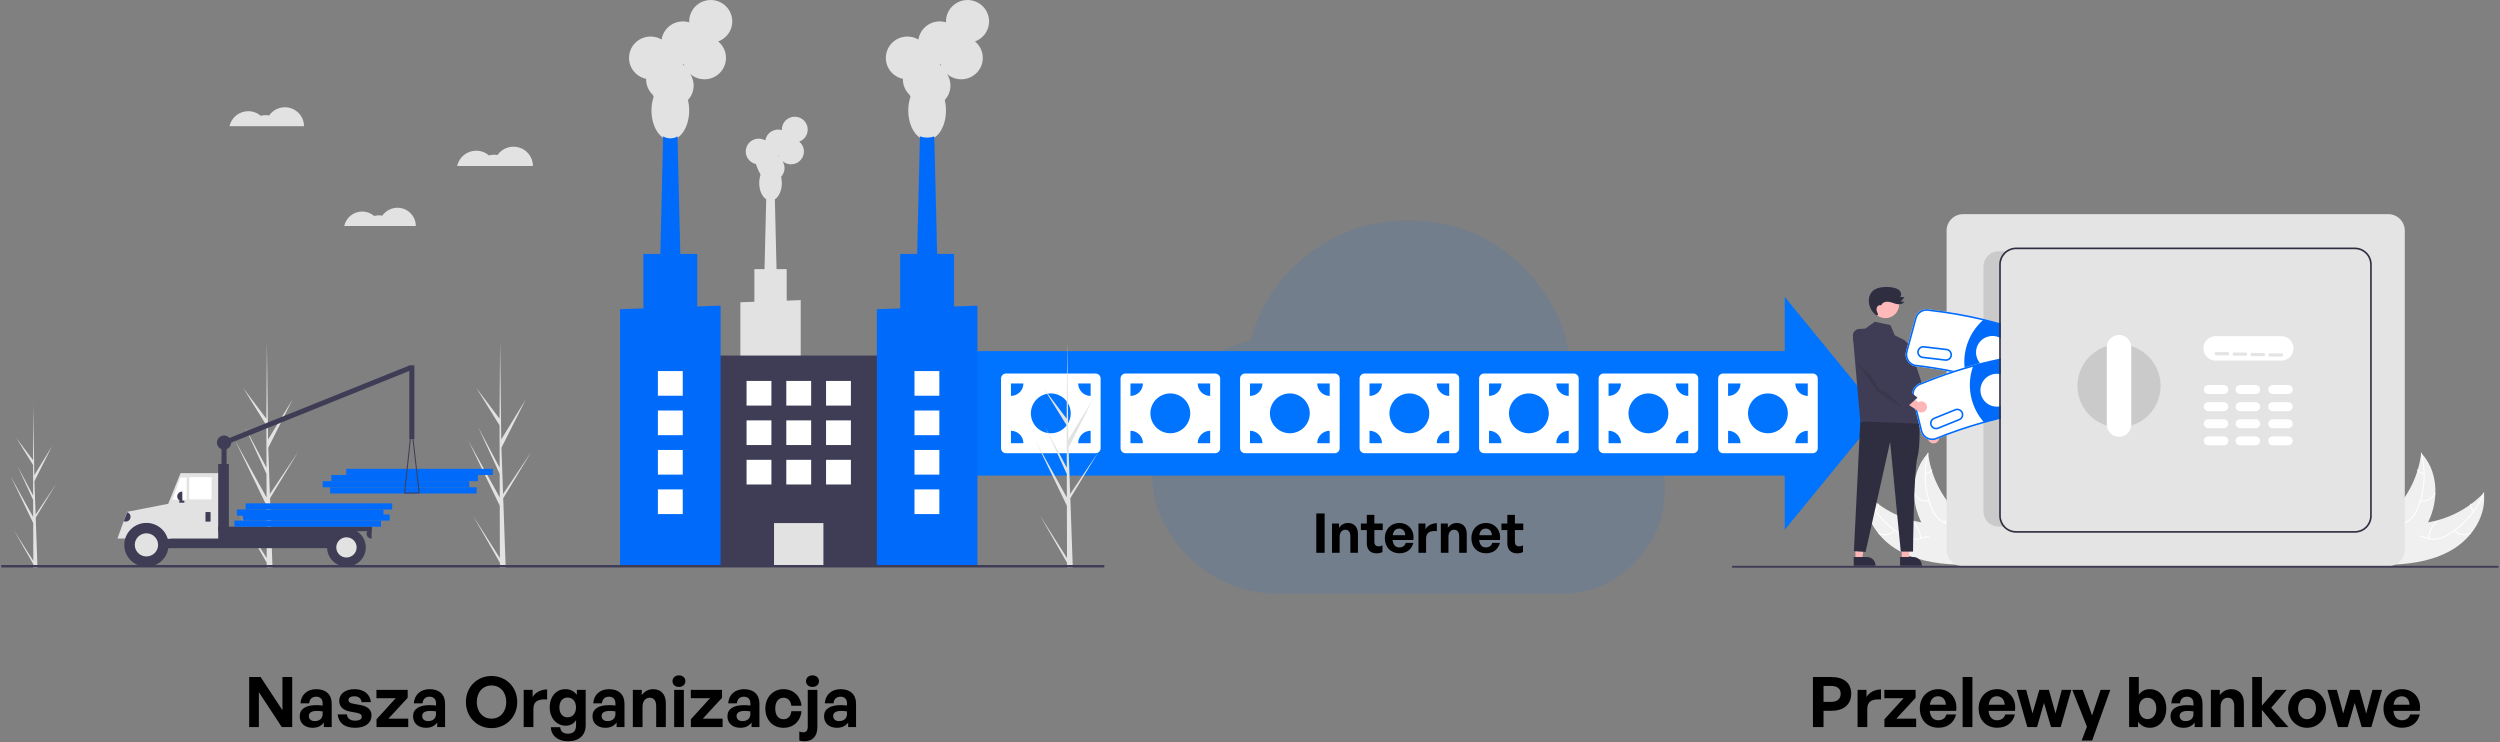 <svg width="1004" height="298" viewBox="0 0 1004 298" fill="none" xmlns="http://www.w3.org/2000/svg">
<rect x="0" y="0" width="1004" height="298" fill="#808080" stroke="none"/>
<path d="M513.938 238.5C499.719 238.5 487.569 233.578 477.488 223.734C467.406 213.891 462.369 201.859 462.375 187.641C462.375 175.453 466.047 164.594 473.391 155.062C480.734 145.531 490.344 139.437 502.219 136.781C506.125 122.406 513.938 110.766 525.656 101.859C537.375 92.953 550.656 88.5 565.5 88.5C583.781 88.5 599.291 94.869 612.028 107.606C624.766 120.344 631.131 135.85 631.125 154.125C641.906 155.375 650.853 160.025 657.966 168.075C665.078 176.125 668.631 185.537 668.625 196.312C668.625 208.031 664.522 217.994 656.316 226.2C648.109 234.406 638.15 238.506 626.438 238.5H513.938Z" fill="#0074FF" fill-opacity="0.1"/>
<rect x="376" y="141" width="351" height="50" fill="#0074FF"/>
<path d="M755 166L716.75 212.765L716.75 119.235L755 166Z" fill="#0074FF"/>
<path d="M404.01 150.006H440.01C440.54 150.006 441.049 150.217 441.424 150.592C441.799 150.967 442.01 151.475 442.01 152.006V180.006C442.01 180.536 441.799 181.045 441.424 181.42C441.049 181.795 440.54 182.006 440.01 182.006H404.01C403.48 182.006 402.971 181.795 402.596 181.42C402.221 181.045 402.01 180.536 402.01 180.006V152.006C402.01 151.475 402.221 150.967 402.596 150.592C402.971 150.217 403.48 150.006 404.01 150.006ZM411 154H406V159C407.326 159 408.598 158.473 409.536 157.535C410.473 156.598 411 155.326 411 154ZM433 154C433 155.326 433.527 156.598 434.464 157.535C435.402 158.473 436.674 159 438 159V154H433ZM406 173V178H411C411 176.674 410.473 175.402 409.536 174.464C408.598 173.527 407.326 173 406 173ZM433 178H438V173C436.674 173 435.402 173.527 434.464 174.464C433.527 175.402 433 176.674 433 178ZM422 174C424.122 174 426.157 173.157 427.657 171.657C429.157 170.156 430 168.122 430 166C430 163.878 429.157 161.843 427.657 160.343C426.157 158.843 424.122 158 422 158C419.878 158 417.843 158.843 416.343 160.343C414.843 161.843 414 163.878 414 166C414 168.122 414.843 170.156 416.343 171.657C417.843 173.157 419.878 174 422 174Z" fill="white"/>
<path d="M452.01 150.006H488.01C488.54 150.006 489.049 150.217 489.424 150.592C489.799 150.967 490.01 151.475 490.01 152.006V180.006C490.01 180.536 489.799 181.045 489.424 181.42C489.049 181.795 488.54 182.006 488.01 182.006H452.01C451.48 182.006 450.971 181.795 450.596 181.42C450.221 181.045 450.01 180.536 450.01 180.006V152.006C450.01 151.475 450.221 150.967 450.596 150.592C450.971 150.217 451.48 150.006 452.01 150.006ZM459 154H454V159C455.326 159 456.598 158.473 457.536 157.535C458.473 156.598 459 155.326 459 154ZM481 154C481 155.326 481.527 156.598 482.464 157.535C483.402 158.473 484.674 159 486 159V154H481ZM454 173V178H459C459 176.674 458.473 175.402 457.536 174.464C456.598 173.527 455.326 173 454 173ZM481 178H486V173C484.674 173 483.402 173.527 482.464 174.464C481.527 175.402 481 176.674 481 178ZM470 174C472.122 174 474.157 173.157 475.657 171.657C477.157 170.156 478 168.122 478 166C478 163.878 477.157 161.843 475.657 160.343C474.157 158.843 472.122 158 470 158C467.878 158 465.843 158.843 464.343 160.343C462.843 161.843 462 163.878 462 166C462 168.122 462.843 170.156 464.343 171.657C465.843 173.157 467.878 174 470 174Z" fill="white"/>
<path d="M500.01 150.006H536.01C536.54 150.006 537.049 150.217 537.424 150.592C537.799 150.967 538.01 151.475 538.01 152.006V180.006C538.01 180.536 537.799 181.045 537.424 181.42C537.049 181.795 536.54 182.006 536.01 182.006H500.01C499.48 182.006 498.971 181.795 498.596 181.42C498.221 181.045 498.01 180.536 498.01 180.006V152.006C498.01 151.475 498.221 150.967 498.596 150.592C498.971 150.217 499.48 150.006 500.01 150.006ZM507 154H502V159C503.326 159 504.598 158.473 505.536 157.535C506.473 156.598 507 155.326 507 154ZM529 154C529 155.326 529.527 156.598 530.464 157.535C531.402 158.473 532.674 159 534 159V154H529ZM502 173V178H507C507 176.674 506.473 175.402 505.536 174.464C504.598 173.527 503.326 173 502 173ZM529 178H534V173C532.674 173 531.402 173.527 530.464 174.464C529.527 175.402 529 176.674 529 178ZM518 174C520.122 174 522.157 173.157 523.657 171.657C525.157 170.156 526 168.122 526 166C526 163.878 525.157 161.843 523.657 160.343C522.157 158.843 520.122 158 518 158C515.878 158 513.843 158.843 512.343 160.343C510.843 161.843 510 163.878 510 166C510 168.122 510.843 170.156 512.343 171.657C513.843 173.157 515.878 174 518 174Z" fill="white"/>
<path d="M548.01 150.006H584.01C584.54 150.006 585.049 150.217 585.424 150.592C585.799 150.967 586.01 151.475 586.01 152.006V180.006C586.01 180.536 585.799 181.045 585.424 181.42C585.049 181.795 584.54 182.006 584.01 182.006H548.01C547.48 182.006 546.971 181.795 546.596 181.42C546.221 181.045 546.01 180.536 546.01 180.006V152.006C546.01 151.475 546.221 150.967 546.596 150.592C546.971 150.217 547.48 150.006 548.01 150.006ZM555 154H550V159C551.326 159 552.598 158.473 553.536 157.535C554.473 156.598 555 155.326 555 154ZM577 154C577 155.326 577.527 156.598 578.464 157.535C579.402 158.473 580.674 159 582 159V154H577ZM550 173V178H555C555 176.674 554.473 175.402 553.536 174.464C552.598 173.527 551.326 173 550 173ZM577 178H582V173C580.674 173 579.402 173.527 578.464 174.464C577.527 175.402 577 176.674 577 178ZM566 174C568.122 174 570.157 173.157 571.657 171.657C573.157 170.156 574 168.122 574 166C574 163.878 573.157 161.843 571.657 160.343C570.157 158.843 568.122 158 566 158C563.878 158 561.843 158.843 560.343 160.343C558.843 161.843 558 163.878 558 166C558 168.122 558.843 170.156 560.343 171.657C561.843 173.157 563.878 174 566 174Z" fill="white"/>
<path d="M596.01 150.006H632.01C632.54 150.006 633.049 150.217 633.424 150.592C633.799 150.967 634.01 151.475 634.01 152.006V180.006C634.01 180.536 633.799 181.045 633.424 181.42C633.049 181.795 632.54 182.006 632.01 182.006H596.01C595.48 182.006 594.971 181.795 594.596 181.42C594.221 181.045 594.01 180.536 594.01 180.006V152.006C594.01 151.475 594.221 150.967 594.596 150.592C594.971 150.217 595.48 150.006 596.01 150.006ZM603 154H598V159C599.326 159 600.598 158.473 601.536 157.535C602.473 156.598 603 155.326 603 154ZM625 154C625 155.326 625.527 156.598 626.464 157.535C627.402 158.473 628.674 159 630 159V154H625ZM598 173V178H603C603 176.674 602.473 175.402 601.536 174.464C600.598 173.527 599.326 173 598 173ZM625 178H630V173C628.674 173 627.402 173.527 626.464 174.464C625.527 175.402 625 176.674 625 178ZM614 174C616.122 174 618.157 173.157 619.657 171.657C621.157 170.156 622 168.122 622 166C622 163.878 621.157 161.843 619.657 160.343C618.157 158.843 616.122 158 614 158C611.878 158 609.843 158.843 608.343 160.343C606.843 161.843 606 163.878 606 166C606 168.122 606.843 170.156 608.343 171.657C609.843 173.157 611.878 174 614 174Z" fill="white"/>
<path d="M644.01 150.006H680.01C680.54 150.006 681.049 150.217 681.424 150.592C681.799 150.967 682.01 151.475 682.01 152.006V180.006C682.01 180.536 681.799 181.045 681.424 181.42C681.049 181.795 680.54 182.006 680.01 182.006H644.01C643.48 182.006 642.971 181.795 642.596 181.42C642.221 181.045 642.01 180.536 642.01 180.006V152.006C642.01 151.475 642.221 150.967 642.596 150.592C642.971 150.217 643.48 150.006 644.01 150.006ZM651 154H646V159C647.326 159 648.598 158.473 649.536 157.535C650.473 156.598 651 155.326 651 154ZM673 154C673 155.326 673.527 156.598 674.464 157.535C675.402 158.473 676.674 159 678 159V154H673ZM646 173V178H651C651 176.674 650.473 175.402 649.536 174.464C648.598 173.527 647.326 173 646 173ZM673 178H678V173C676.674 173 675.402 173.527 674.464 174.464C673.527 175.402 673 176.674 673 178ZM662 174C664.122 174 666.157 173.157 667.657 171.657C669.157 170.156 670 168.122 670 166C670 163.878 669.157 161.843 667.657 160.343C666.157 158.843 664.122 158 662 158C659.878 158 657.843 158.843 656.343 160.343C654.843 161.843 654 163.878 654 166C654 168.122 654.843 170.156 656.343 171.657C657.843 173.157 659.878 174 662 174Z" fill="white"/>
<path d="M692.01 150.006H728.01C728.54 150.006 729.049 150.217 729.424 150.592C729.799 150.967 730.01 151.475 730.01 152.006V180.006C730.01 180.536 729.799 181.045 729.424 181.42C729.049 181.795 728.54 182.006 728.01 182.006H692.01C691.48 182.006 690.971 181.795 690.596 181.42C690.221 181.045 690.01 180.536 690.01 180.006V152.006C690.01 151.475 690.221 150.967 690.596 150.592C690.971 150.217 691.48 150.006 692.01 150.006ZM699 154H694V159C695.326 159 696.598 158.473 697.536 157.535C698.473 156.598 699 155.326 699 154ZM721 154C721 155.326 721.527 156.598 722.464 157.535C723.402 158.473 724.674 159 726 159V154H721ZM694 173V178H699C699 176.674 698.473 175.402 697.536 174.464C696.598 173.527 695.326 173 694 173ZM721 178H726V173C724.674 173 723.402 173.527 722.464 174.464C721.527 175.402 721 176.674 721 178ZM710 174C712.122 174 714.157 173.157 715.657 171.657C717.157 170.156 718 168.122 718 166C718 163.878 717.157 161.843 715.657 160.343C714.157 158.843 712.122 158 710 158C707.878 158 705.843 158.843 704.343 160.343C702.843 161.843 702 163.878 702 166C702 168.122 702.843 170.156 704.343 171.657C705.843 173.157 707.878 174 710 174Z" fill="white"/>
<path d="M531.972 222H528.628V206.204H531.972V222ZM537.996 215.598V222H534.938V210.252H537.754V211.924C538.612 210.758 539.822 210.032 541.362 210.032C543.716 210.032 545.344 211.572 545.344 214.41V222H542.308V215.444C542.308 213.706 541.626 212.738 540.24 212.738C539.03 212.738 537.996 213.706 537.996 215.598ZM555.197 219.03V221.692C554.449 222.066 553.745 222.22 552.843 222.22C550.423 222.22 548.905 220.834 548.905 218.194V212.87H546.529V210.252H548.905V206.776H551.941V210.252H555.307V212.87H551.941V217.49C551.941 218.854 552.557 219.404 553.657 219.404C554.229 219.404 554.757 219.272 555.197 219.03ZM562.021 222.198C558.501 222.198 556.147 219.756 556.147 216.082C556.147 212.584 558.589 210.032 561.977 210.032C565.695 210.032 568.159 213.046 567.609 216.874H559.271C559.469 218.788 560.393 219.844 561.955 219.844C563.297 219.844 564.199 219.184 564.551 218.018H567.587C566.927 220.68 564.881 222.198 562.021 222.198ZM561.911 212.276C560.481 212.276 559.579 213.2 559.315 214.938H564.375C564.287 213.31 563.363 212.276 561.911 212.276ZM572.715 216.302V222H569.657V210.252H572.473V212.518C573.331 211.022 575.157 210.12 577.049 210.12V213.288C574.453 213.09 572.715 213.706 572.715 216.302ZM581.695 215.598V222H578.637V210.252H581.453V211.924C582.311 210.758 583.521 210.032 585.061 210.032C587.415 210.032 589.043 211.572 589.043 214.41V222H586.007V215.444C586.007 213.706 585.325 212.738 583.939 212.738C582.729 212.738 581.695 213.706 581.695 215.598ZM596.782 222.198C593.262 222.198 590.908 219.756 590.908 216.082C590.908 212.584 593.35 210.032 596.738 210.032C600.456 210.032 602.92 213.046 602.37 216.874H594.032C594.23 218.788 595.154 219.844 596.716 219.844C598.058 219.844 598.96 219.184 599.312 218.018H602.348C601.688 220.68 599.642 222.198 596.782 222.198ZM596.672 212.276C595.242 212.276 594.34 213.2 594.076 214.938H599.136C599.048 213.31 598.124 212.276 596.672 212.276ZM611.637 219.03V221.692C610.889 222.066 610.185 222.22 609.283 222.22C606.863 222.22 605.345 220.834 605.345 218.194V212.87H602.969V210.252H605.345V206.776H608.381V210.252H611.747V212.87H608.381V217.49C608.381 218.854 608.997 219.404 610.097 219.404C610.669 219.404 611.197 219.272 611.637 219.03Z" fill="black"/>
<g clip-path="url(#clip0_4175_14101)">
<path d="M107.11 224.128L96.197 206.942L107.115 226L107.121 227.959C107.899 227.95 108.67 227.92 109.433 227.87L108.543 202.713L108.555 202.519L108.534 202.482L108.45 200.105L119.86 181.269L108.438 198.325L108.404 198.828L107.731 179.821L117.54 160.333L107.655 176.482L107.195 137.086L107.193 136.955L107.191 137.084L106.967 168.145L97.594 155.717L106.976 170.82L107.019 187.832L98.322 171.402L107.024 190.333L107.048 199.793L94.415 176.916L107.058 203.093L107.11 224.128Z" fill="#E2E2E2"/>
<path d="M200.755 224.128L189.842 206.942L200.76 226L200.765 227.959C201.544 227.95 202.315 227.92 203.077 227.87L202.187 202.713L202.199 202.519L202.179 202.482L202.094 200.105L213.504 181.269L202.082 198.325L202.048 198.828L201.376 179.821L211.185 160.333L201.299 176.482L200.839 137.086L200.837 136.955L200.836 137.084L200.612 168.145L191.239 155.717L200.62 170.82L200.664 187.832L191.967 171.402L200.668 190.333L200.692 199.793L188.06 176.916L200.702 203.093L200.755 224.128Z" fill="#E2E2E2"/>
<path d="M13.377 225.234L5.497 212.824L13.38 226.586L13.385 228C13.947 227.994 14.503 227.973 15.054 227.936L14.411 209.771L14.42 209.631L14.405 209.604L14.344 207.887L22.583 194.286L14.336 206.602L14.311 206.965L13.825 193.241L20.908 179.168L13.77 190.829L13.438 162.382L13.437 162.287L13.435 162.38L13.274 184.809L6.505 175.835L13.28 186.741L13.311 199.025L7.031 187.161L13.315 200.831L13.332 207.662L4.21 191.143L13.339 210.045L13.377 225.234Z" fill="#E2E2E2"/>
<path d="M428.507 224.128L417.594 206.942L428.512 226L428.517 227.959C429.296 227.95 430.067 227.92 430.829 227.87L429.939 202.713L429.951 202.519L429.931 202.482L429.846 200.105L441.256 181.269L429.834 198.325L429.8 198.828L429.128 179.821L438.937 160.333L429.051 176.482L428.591 137.086L428.589 136.955L428.588 137.084L428.364 168.145L418.991 155.717L428.372 170.82L428.416 187.832L419.719 171.402L428.42 190.333L428.444 199.793L415.812 176.916L428.454 203.093L428.507 224.128Z" fill="#E2E2E2"/>
<path d="M132.559 198.182H191.426V195.706H132.559V198.182Z" fill="#006BFB"/>
<path d="M129.566 195.705H188.433V193.23H129.566V195.705Z" fill="#006BFB"/>
<path d="M133.058 193.23H191.925V190.755H133.058V193.23Z" fill="#006BFB"/>
<path d="M139.044 190.754H197.911V188.278H139.044V190.754Z" fill="#006BFB"/>
<path d="M88.957 191.742H91.001V177.341H88.957V191.742Z" fill="#3F3D56"/>
<path d="M88.953 177.158L89.721 179.037L165.355 148.572L164.586 146.692L88.953 177.158Z" fill="#3F3D56"/>
<path d="M51.145 213.242H68.927V206.346H51.145V213.242Z" fill="#3F3D56"/>
<path d="M52.78 220.139H140.462V212.431H52.78V220.139Z" fill="#3F3D56"/>
<path d="M67.189 216.285H88.241V190.018H72.504L67.189 203.266V216.285Z" fill="#E2E2E2"/>
<path d="M75.978 200.564H84.971V191.64H75.978V200.564Z" fill="white"/>
<path d="M69.233 200.667H74.957V191.742H72.504L69.233 200.667Z" fill="white"/>
<path d="M82.519 209.49H84.562V205.636H82.519V209.49Z" fill="#3F3D56"/>
<path d="M73.219 201.275H73.117C72.602 201.275 72.108 201.072 71.744 200.711C71.38 200.35 71.175 199.859 71.175 199.348C71.175 198.837 71.38 198.347 71.744 197.986C72.108 197.625 72.602 197.422 73.117 197.422H73.219V201.275Z" fill="#3F3D56"/>
<path d="M149.251 216.285H149.149C148.634 216.285 148.14 216.082 147.776 215.721C147.412 215.359 147.207 214.869 147.207 214.358C147.207 213.847 147.412 213.357 147.776 212.996C148.14 212.634 148.634 212.431 149.149 212.431H149.251V216.285Z" fill="#3F3D56"/>
<path d="M59.014 212.4C57.494 212.42 55.998 212.779 54.637 213.451C53.276 214.124 52.086 215.092 51.154 216.283H47.16L51.043 205.548L69.131 202.008L68.62 216.283H66.874C65.942 215.092 64.752 214.124 63.391 213.451C62.03 212.779 60.534 212.42 59.014 212.4Z" fill="#E2E2E2"/>
<path d="M58.81 227.643C63.72 227.643 67.701 223.692 67.701 218.819C67.701 213.946 63.72 209.996 58.81 209.996C53.9 209.996 49.919 213.946 49.919 218.819C49.919 223.692 53.9 227.643 58.81 227.643Z" fill="#3F3D56"/>
<path d="M58.81 223.464C61.394 223.464 63.489 221.384 63.489 218.82C63.489 216.255 61.394 214.176 58.81 214.176C56.225 214.176 54.13 216.255 54.13 218.82C54.13 221.384 56.225 223.464 58.81 223.464Z" fill="#E2E2E2"/>
<path d="M139.134 227.542C143.423 227.542 146.901 224.092 146.901 219.835C146.901 215.578 143.423 212.127 139.134 212.127C134.844 212.127 131.367 215.578 131.367 219.835C131.367 224.092 134.844 227.542 139.134 227.542Z" fill="#3F3D56"/>
<path d="M139.134 223.891C141.391 223.891 143.222 222.075 143.222 219.834C143.222 217.594 141.391 215.777 139.134 215.777C136.876 215.777 135.046 217.594 135.046 219.834C135.046 222.075 136.876 223.891 139.134 223.891Z" fill="#E2E2E2"/>
<path d="M87.628 217.096H91.92V186.366H87.628V217.096Z" fill="#3F3D56"/>
<path d="M87.628 213.344H149.353V211.518H87.628V213.344Z" fill="#3F3D56"/>
<path d="M71.993 201.883H74.037V201.071H71.993V201.883Z" fill="#3F3D56"/>
<path d="M162.332 198.166C162.313 198.145 162.298 198.12 162.289 198.092C162.28 198.065 162.277 198.037 162.28 198.008L165.099 171.555C165.104 171.505 165.128 171.459 165.165 171.425C165.202 171.392 165.251 171.373 165.301 171.373H165.302C165.352 171.373 165.401 171.391 165.438 171.425C165.476 171.458 165.499 171.503 165.505 171.553L168.554 197.951C168.557 197.98 168.554 198.008 168.546 198.035C168.537 198.063 168.523 198.088 168.504 198.109C168.485 198.13 168.462 198.147 168.436 198.159C168.409 198.171 168.381 198.177 168.353 198.177L162.485 198.232H162.483C162.455 198.232 162.427 198.226 162.4 198.215C162.374 198.203 162.351 198.187 162.332 198.166ZM165.31 173.428L162.711 197.824L168.122 197.774L165.31 173.428Z" fill="#3F3D56"/>
<path d="M51.081 205.705L51.176 205.741C51.658 205.922 52.047 206.285 52.259 206.751C52.471 207.217 52.488 207.747 52.305 208.225C52.123 208.703 51.757 209.09 51.288 209.3C50.818 209.51 50.284 209.526 49.802 209.346L49.707 209.31L51.081 205.705Z" fill="#3F3D56"/>
<path d="M164.376 176.326H166.419V146.712H164.376V176.326Z" fill="#3F3D56"/>
<path d="M89.979 180.586C91.559 180.586 92.84 179.314 92.84 177.746C92.84 176.178 91.559 174.906 89.979 174.906C88.398 174.906 87.117 176.178 87.117 177.746C87.117 179.314 88.398 180.586 89.979 180.586Z" fill="#3F3D56"/>
<path d="M94.146 211.549H153.013V209.073H94.146V211.549Z" fill="#006BFB"/>
<path d="M97.638 209.072H156.505V206.597H97.638V209.072Z" fill="#006BFB"/>
<path d="M95.143 207.092H154.01V204.616H95.143V207.092Z" fill="#006BFB"/>
<path d="M98.636 204.617H157.503V202.142H98.636V204.617Z" fill="#006BFB"/>
<path d="M191.238 60.52C193.114 60.517 194.928 61.188 196.345 62.408C197.465 62.105 198.639 62.053 199.781 62.258C200.726 60.896 202.086 59.87 203.661 59.33C205.236 58.789 206.944 58.763 208.535 59.255C210.126 59.746 211.518 60.73 212.505 62.062C213.493 63.394 214.026 65.004 214.026 66.658H183.596C183.969 64.921 184.932 63.364 186.323 62.247C187.714 61.13 189.449 60.52 191.238 60.52Z" fill="#E2E2E2"/>
<path d="M145.459 84.953C147.232 84.951 148.947 85.585 150.287 86.738C151.345 86.451 152.455 86.403 153.535 86.597C154.429 85.309 155.714 84.339 157.203 83.828C158.692 83.317 160.307 83.292 161.811 83.757C163.316 84.222 164.631 85.151 165.565 86.411C166.499 87.67 167.002 89.192 167.002 90.756H138.234C138.587 89.114 139.497 87.642 140.811 86.586C142.126 85.53 143.767 84.953 145.459 84.953Z" fill="#E2E2E2"/>
<path d="M99.688 44.655C101.533 44.653 103.317 45.313 104.711 46.513C105.813 46.214 106.968 46.164 108.091 46.365C109.021 45.026 110.359 44.017 111.908 43.485C113.457 42.953 115.137 42.928 116.703 43.411C118.268 43.894 119.636 44.862 120.608 46.172C121.58 47.482 122.104 49.066 122.104 50.693H92.171C92.538 48.985 93.485 47.453 94.853 46.354C96.221 45.255 97.928 44.656 99.688 44.655Z" fill="#E2E2E2"/>
<path d="M297.329 121.388V183.228H321.562V120.53L315.937 120.729V108.076H311.856L311.184 80.052C312.83 78.987 313.989 76.459 313.989 73.506C313.991 72.658 313.892 71.814 313.693 70.989C314.472 70.152 314.95 69.083 315.051 67.948C315.152 66.813 314.871 65.677 314.252 64.717C314.77 65.166 315.372 65.509 316.024 65.725C316.676 65.941 317.365 66.026 318.051 65.976C318.737 65.926 319.406 65.741 320.019 65.432C320.632 65.123 321.177 64.696 321.623 64.177C322.068 63.657 322.405 63.054 322.614 62.404C322.823 61.754 322.9 61.07 322.841 60.39C322.781 59.71 322.586 59.049 322.266 58.444C321.947 57.84 321.51 57.305 320.98 56.87C321.871 56.544 322.654 55.981 323.245 55.245C323.836 54.508 324.213 53.624 324.333 52.69C324.454 51.756 324.315 50.807 323.93 49.946C323.545 49.085 322.93 48.345 322.152 47.806C321.373 47.268 320.461 46.951 319.514 46.891C318.567 46.831 317.621 47.03 316.78 47.466C315.938 47.901 315.233 48.558 314.741 49.363C314.25 50.168 313.989 51.092 313.989 52.034C313.989 52.109 313.992 52.184 313.995 52.259C313.282 52.043 312.53 51.981 311.791 52.079C311.052 52.177 310.343 52.431 309.712 52.825C309.081 53.218 308.542 53.742 308.133 54.361C307.724 54.979 307.454 55.678 307.341 56.409C306.693 56.027 305.97 55.789 305.22 55.712C304.471 55.635 303.713 55.721 303.001 55.964C302.288 56.206 301.637 56.6 301.093 57.117C300.549 57.635 300.125 58.263 299.85 58.96C299.576 59.656 299.457 60.404 299.503 61.15C299.548 61.896 299.757 62.624 300.114 63.282C300.472 63.941 300.969 64.514 301.572 64.962C302.175 65.411 302.87 65.723 303.607 65.879C303.606 65.916 303.604 65.953 303.604 65.991C304.086 67.435 304.7 68.833 305.438 70.167C305.077 71.243 304.896 72.371 304.902 73.506C304.902 76.459 306.061 78.987 307.707 80.052L307.035 108.076H302.955V121.189L297.329 121.388ZM312.461 62.34L312.475 62.341C312.55 62.341 312.624 62.338 312.698 62.335C312.745 62.487 312.798 62.636 312.858 62.782C312.735 62.628 312.602 62.48 312.461 62.34Z" fill="#E2E2E2"/>
<path d="M283.987 227.244H357.55V142.788H283.987V227.244Z" fill="#3F3D56"/>
<path d="M310.852 227.244H330.685V210.067H310.852V227.244Z" fill="#E2E2E2"/>
<path d="M259.471 31.663C259.469 31.726 259.466 31.787 259.466 31.85C259.465 32.999 259.696 34.136 260.147 35.194C260.598 36.251 261.259 37.209 262.09 38.008C262.22 38.282 262.364 38.55 262.523 38.81C261.921 40.604 261.62 42.484 261.63 44.375C261.63 50.898 265.02 56.185 269.202 56.185C273.385 56.185 276.775 50.898 276.775 44.375C276.778 42.962 276.612 41.554 276.281 40.18C277.58 38.786 278.376 37.003 278.544 35.112C278.713 33.22 278.245 31.327 277.213 29.728C278.076 30.476 279.08 31.047 280.167 31.407C281.254 31.767 282.402 31.909 283.545 31.825C284.687 31.741 285.802 31.433 286.824 30.918C287.846 30.403 288.754 29.692 289.497 28.826C290.239 27.96 290.801 26.956 291.15 25.872C291.498 24.789 291.626 23.648 291.527 22.515C291.427 21.382 291.102 20.28 290.57 19.273C290.038 18.266 289.309 17.373 288.427 16.648C289.911 16.105 291.216 15.168 292.201 13.94C293.187 12.712 293.814 11.239 294.015 9.682C294.216 8.125 293.984 6.544 293.343 5.109C292.702 3.673 291.677 2.44 290.379 1.543C289.082 0.645 287.561 0.118 285.982 0.017C284.404 -0.083 282.828 0.248 281.426 0.975C280.023 1.701 278.848 2.795 278.029 4.137C277.209 5.479 276.775 7.019 276.775 8.589C276.775 8.715 276.779 8.839 276.784 8.964C275.596 8.603 274.344 8.501 273.112 8.664C271.88 8.827 270.698 9.25 269.646 9.906C268.594 10.563 267.697 11.436 267.015 12.466C266.333 13.497 265.883 14.662 265.694 15.88C264.615 15.243 263.409 14.847 262.16 14.718C260.911 14.59 259.648 14.733 258.46 15.138C257.272 15.542 256.188 16.198 255.281 17.061C254.374 17.923 253.667 18.971 253.21 20.132C252.752 21.292 252.554 22.538 252.63 23.782C252.706 25.026 253.054 26.239 253.65 27.336C254.246 28.433 255.075 29.389 256.08 30.136C257.085 30.883 258.242 31.404 259.471 31.663ZM274.251 25.766C274.376 25.766 274.499 25.762 274.623 25.757C274.701 26.011 274.79 26.259 274.89 26.503C274.684 26.245 274.463 25.999 274.228 25.766L274.251 25.766Z" fill="#E2E2E2"/>
<path d="M264.874 114.875H273.529L273.22 101.993V101.988L272.087 54.752C271.219 55.279 270.22 55.558 269.202 55.558C268.183 55.558 267.185 55.279 266.316 54.752L265.183 101.988V101.993L264.874 114.875Z" fill="#006BFB"/>
<path d="M249.01 124.177V227.244H289.394V122.746L280.02 123.078V101.992H258.383V123.845L249.01 124.177Z" fill="#006BFB"/>
<path d="M362.603 31.663C362.602 31.726 362.599 31.787 362.599 31.85C362.597 32.999 362.829 34.136 363.28 35.194C363.731 36.251 364.391 37.209 365.223 38.008C365.352 38.282 365.497 38.55 365.655 38.81C365.054 40.604 364.752 42.484 364.762 44.375C364.762 50.898 368.153 56.185 372.335 56.185C376.517 56.185 379.907 50.898 379.907 44.375C379.911 42.962 379.745 41.554 379.414 40.18C380.713 38.786 381.508 37.003 381.677 35.112C381.845 33.22 381.377 31.327 380.345 29.728C381.208 30.476 382.212 31.047 383.299 31.407C384.386 31.767 385.534 31.909 386.677 31.825C387.82 31.741 388.935 31.433 389.957 30.918C390.978 30.403 391.887 29.692 392.629 28.826C393.372 27.96 393.934 26.956 394.282 25.872C394.631 24.789 394.759 23.648 394.659 22.515C394.56 21.382 394.235 20.28 393.702 19.273C393.17 18.266 392.442 17.373 391.559 16.648C393.043 16.105 394.349 15.168 395.334 13.94C396.319 12.712 396.946 11.239 397.148 9.682C397.349 8.125 397.116 6.544 396.475 5.109C395.834 3.673 394.809 2.44 393.512 1.543C392.214 0.645 390.693 0.118 389.115 0.017C387.536 -0.083 385.96 0.248 384.558 0.975C383.156 1.701 381.981 2.795 381.161 4.137C380.341 5.479 379.908 7.019 379.907 8.589C379.907 8.715 379.912 8.839 379.917 8.964C378.729 8.603 377.476 8.501 376.245 8.664C375.013 8.827 373.831 9.25 372.779 9.906C371.727 10.563 370.83 11.436 370.148 12.466C369.466 13.497 369.015 14.662 368.827 15.88C367.748 15.243 366.542 14.847 365.292 14.718C364.043 14.59 362.781 14.733 361.593 15.138C360.405 15.542 359.32 16.198 358.413 17.061C357.507 17.923 356.8 18.971 356.342 20.132C355.885 21.292 355.687 22.538 355.763 23.782C355.839 25.026 356.187 26.239 356.783 27.336C357.378 28.433 358.208 29.389 359.213 30.136C360.218 30.883 361.375 31.404 362.603 31.663ZM377.383 25.766C377.508 25.766 377.632 25.762 377.756 25.757C377.833 26.011 377.922 26.259 378.023 26.503C377.817 26.245 377.596 25.999 377.361 25.766L377.383 25.766Z" fill="#E2E2E2"/>
<path d="M368.008 114.875H376.662L375.22 54.754C373.355 55.419 371.315 55.419 369.45 54.754L368.008 114.875Z" fill="#006BFB"/>
<path d="M352.142 124.177V227.244H392.531V122.746L389.213 122.865L383.152 123.078V101.992H361.516V123.845L352.142 124.177Z" fill="#006BFB"/>
<path d="M331.744 162.883H341.721V152.981H331.744V162.883Z" fill="white"/>
<path d="M315.78 162.883H325.757V152.981H315.78V162.883Z" fill="white"/>
<path d="M299.816 162.883H309.793V152.981H299.816V162.883Z" fill="white"/>
<path d="M331.744 178.727H341.721V168.825H331.744V178.727Z" fill="white"/>
<path d="M315.78 178.727H325.757V168.825H315.78V178.727Z" fill="white"/>
<path d="M299.816 178.727H309.793V168.825H299.816V178.727Z" fill="white"/>
<path d="M331.744 194.568H341.721V184.667H331.744V194.568Z" fill="white"/>
<path d="M315.78 194.568H325.757V184.667H315.78V194.568Z" fill="white"/>
<path d="M299.816 194.568H309.793V184.667H299.816V194.568Z" fill="white"/>
<path d="M264.213 158.922H274.191V149.02H264.213V158.922Z" fill="white"/>
<path d="M264.213 174.766H274.191V164.864H264.213V174.766Z" fill="white"/>
<path d="M264.213 190.607H274.191V180.706H264.213V190.607Z" fill="white"/>
<path d="M264.213 206.451H274.191V196.549H264.213V206.451Z" fill="white"/>
<path d="M367.263 158.922H377.24V149.02H367.263V158.922Z" fill="white"/>
<path d="M367.263 174.766H377.24V164.864H367.263V174.766Z" fill="white"/>
<path d="M367.263 190.607H377.24V180.706H367.263V190.607Z" fill="white"/>
<path d="M367.263 206.451H377.24V196.549H367.263V206.451Z" fill="white"/>
<path d="M443.5 226.896H0.5V227.887H443.5V226.896Z" fill="#3F3D56"/>
</g>
<path d="M113.176 292L103.964 277.972V292H100.072V271.896H104.664L113.428 285.224V271.896H117.348V292H113.176ZM130.05 292V290.152C129.07 291.552 127.586 292.28 125.542 292.28C122.434 292.28 120.362 290.46 120.362 287.66C120.362 284.748 122.714 283.18 127.082 283.18C127.922 283.18 128.65 283.236 129.574 283.348V282.452C129.574 280.772 128.622 279.792 126.998 279.792C125.318 279.792 124.31 280.772 124.17 282.452H120.67C120.894 279.008 123.386 276.768 126.998 276.768C130.918 276.768 133.214 278.924 133.214 282.592V292H130.05ZM124.03 287.548C124.03 288.808 124.926 289.592 126.382 289.592C128.37 289.592 129.574 288.5 129.574 286.764V285.7C128.65 285.56 128.006 285.504 127.334 285.504C125.122 285.504 124.03 286.204 124.03 287.548ZM149.196 287.212C149.196 290.348 146.816 292.28 142.56 292.28C138.304 292.28 135.924 290.236 135.616 286.904H139.34C139.368 288.444 140.684 289.424 142.616 289.424C144.128 289.424 145.276 288.948 145.276 287.884C145.276 286.932 144.66 286.54 143.232 286.26L140.544 285.756C137.856 285.28 136.232 283.796 136.232 281.472C136.232 278.7 138.612 276.768 142.336 276.768C146.088 276.768 148.664 278.756 148.944 281.976H145.22C145.08 280.52 143.988 279.624 142.336 279.624C140.908 279.624 139.956 280.156 139.956 281.108C139.956 282.004 140.572 282.368 141.916 282.62L144.8 283.152C147.712 283.712 149.196 285.056 149.196 287.212ZM163.949 292H151.209V288.864L158.909 280.408H151.181V277.048H163.725V280.24L155.997 288.612H163.949V292ZM175.578 292V290.152C174.598 291.552 173.114 292.28 171.07 292.28C167.962 292.28 165.89 290.46 165.89 287.66C165.89 284.748 168.242 283.18 172.61 283.18C173.45 283.18 174.178 283.236 175.102 283.348V282.452C175.102 280.772 174.15 279.792 172.526 279.792C170.846 279.792 169.838 280.772 169.698 282.452H166.198C166.422 279.008 168.914 276.768 172.526 276.768C176.446 276.768 178.742 278.924 178.742 282.592V292H175.578ZM169.558 287.548C169.558 288.808 170.454 289.592 171.91 289.592C173.898 289.592 175.102 288.5 175.102 286.764V285.7C174.178 285.56 173.534 285.504 172.862 285.504C170.65 285.504 169.558 286.204 169.558 287.548ZM197.383 292.42C191.587 292.42 187.107 287.94 187.107 281.92C187.107 275.9 191.587 271.476 197.383 271.476C203.207 271.476 207.715 275.9 207.715 281.92C207.715 287.94 203.207 292.42 197.383 292.42ZM197.383 288.612C201.079 288.612 203.319 285.616 203.319 281.92C203.319 278.224 201.079 275.284 197.383 275.284C193.715 275.284 191.475 278.224 191.475 281.92C191.475 285.616 193.715 288.612 197.383 288.612ZM214.206 284.748V292H210.314V277.048H213.898V279.932C214.99 278.028 217.314 276.88 219.722 276.88V280.912C216.418 280.66 214.206 281.444 214.206 284.748ZM228.1 297.684C224.068 297.684 221.38 295.5 221.212 292.056H224.964C225.132 293.764 226.224 294.66 228.072 294.66C230.228 294.66 231.348 293.512 231.348 291.356V289.172C230.536 290.6 228.996 291.44 227.176 291.44C223.508 291.44 220.764 288.332 220.764 284.104C220.764 279.764 223.34 276.768 227.036 276.768C229.052 276.768 230.564 277.552 231.656 279.092V277.048H235.212V291.3C235.212 295.276 232.524 297.684 228.1 297.684ZM224.656 284.104C224.656 286.54 225.916 288.08 227.932 288.08C229.976 288.08 231.32 286.484 231.32 284.132C231.32 281.696 229.976 280.128 227.932 280.128C225.944 280.128 224.656 281.668 224.656 284.104ZM247.628 292V290.152C246.648 291.552 245.164 292.28 243.12 292.28C240.012 292.28 237.94 290.46 237.94 287.66C237.94 284.748 240.292 283.18 244.66 283.18C245.5 283.18 246.228 283.236 247.152 283.348V282.452C247.152 280.772 246.2 279.792 244.576 279.792C242.896 279.792 241.888 280.772 241.748 282.452H238.248C238.472 279.008 240.964 276.768 244.576 276.768C248.496 276.768 250.792 278.924 250.792 282.592V292H247.628ZM241.608 287.548C241.608 288.808 242.504 289.592 243.96 289.592C245.948 289.592 247.152 288.5 247.152 286.764V285.7C246.228 285.56 245.584 285.504 244.912 285.504C242.7 285.504 241.608 286.204 241.608 287.548ZM258.038 283.852V292H254.146V277.048H257.73V279.176C258.822 277.692 260.362 276.768 262.322 276.768C265.318 276.768 267.39 278.728 267.39 282.34V292H263.526V283.656C263.526 281.444 262.658 280.212 260.894 280.212C259.354 280.212 258.038 281.444 258.038 283.852ZM275.252 273.576C275.252 274.892 274.188 275.872 272.648 275.872C271.136 275.872 270.072 274.892 270.072 273.576C270.072 272.204 271.136 271.224 272.648 271.224C274.188 271.224 275.252 272.204 275.252 273.576ZM274.636 292H270.744V277.048H274.636V292ZM290.195 292H277.455V288.864L285.155 280.408H277.427V277.048H289.971V280.24L282.243 288.612H290.195V292ZM301.824 292V290.152C300.844 291.552 299.36 292.28 297.316 292.28C294.208 292.28 292.136 290.46 292.136 287.66C292.136 284.748 294.488 283.18 298.856 283.18C299.696 283.18 300.424 283.236 301.348 283.348V282.452C301.348 280.772 300.396 279.792 298.772 279.792C297.092 279.792 296.084 280.772 295.944 282.452H292.444C292.668 279.008 295.16 276.768 298.772 276.768C302.692 276.768 304.988 278.924 304.988 282.592V292H301.824ZM295.804 287.548C295.804 288.808 296.7 289.592 298.156 289.592C300.144 289.592 301.348 288.5 301.348 286.764V285.7C300.424 285.56 299.78 285.504 299.108 285.504C296.896 285.504 295.804 286.204 295.804 287.548ZM314.641 292.28C310.329 292.28 307.361 289.088 307.361 284.524C307.361 280.044 310.441 276.768 314.641 276.768C318.533 276.768 321.417 279.4 321.893 283.432H317.805C317.609 281.444 316.405 280.212 314.641 280.212C312.625 280.212 311.337 281.864 311.337 284.524C311.337 287.212 312.597 288.836 314.641 288.836C316.433 288.836 317.581 287.66 317.805 285.616H321.893C321.445 289.732 318.645 292.28 314.641 292.28ZM328.9 273.576C328.9 274.892 327.836 275.872 326.296 275.872C324.756 275.872 323.692 274.892 323.692 273.576C323.692 272.204 324.756 271.224 326.296 271.224C327.836 271.224 328.9 272.204 328.9 273.576ZM328.256 277.048V291.944C328.256 295.976 326.072 297.684 323.104 297.684C322.404 297.684 321.676 297.628 321.004 297.376V293.764C321.424 293.988 321.984 294.1 322.628 294.1C323.664 294.1 324.392 293.484 324.392 291.832V277.048H328.256ZM340.624 292V290.152C339.644 291.552 338.16 292.28 336.116 292.28C333.008 292.28 330.936 290.46 330.936 287.66C330.936 284.748 333.288 283.18 337.656 283.18C338.496 283.18 339.224 283.236 340.148 283.348V282.452C340.148 280.772 339.196 279.792 337.572 279.792C335.892 279.792 334.884 280.772 334.744 282.452H331.244C331.468 279.008 333.96 276.768 337.572 276.768C341.492 276.768 343.788 278.924 343.788 282.592V292H340.624ZM334.604 287.548C334.604 288.808 335.5 289.592 336.956 289.592C338.944 289.592 340.148 288.5 340.148 286.764V285.7C339.224 285.56 338.58 285.504 337.908 285.504C335.696 285.504 334.604 286.204 334.604 287.548Z" fill="black"/>
<g clip-path="url(#clip1_4175_14101)">
<path d="M760.818 220.098C753.444 215.295 748.082 206.662 749.179 197.934C755.819 204.824 764.684 209.145 774.206 210.131C777.879 210.499 782.003 210.525 784.611 213.136C786.235 214.76 786.924 217.134 786.96 219.429C786.995 221.725 786.443 223.984 785.895 226.213L786.03 226.77C777.233 226.445 768.193 224.901 760.818 220.098Z" fill="#F0F0F0"/>
<path d="M749.364 197.932C752.122 204.671 756.936 210.37 763.12 214.22C764.437 215.072 765.879 215.712 767.395 216.115C768.885 216.46 770.439 216.401 771.898 215.942C773.266 215.542 774.62 214.975 776.062 214.914C776.8 214.894 777.535 215.03 778.217 215.314C778.899 215.597 779.514 216.022 780.021 216.559C781.318 217.866 782.068 219.56 782.744 221.242C783.494 223.11 784.244 225.063 785.772 226.446C785.957 226.614 785.686 226.891 785.501 226.724C782.842 224.317 782.55 220.454 780.46 217.662C779.484 216.359 778.11 215.341 776.43 215.298C774.961 215.261 773.565 215.845 772.183 216.262C770.767 216.73 769.257 216.844 767.787 216.595C766.255 216.27 764.79 215.687 763.454 214.871C760.417 213.081 757.681 210.826 755.345 208.187C752.663 205.19 750.514 201.756 748.99 198.035C748.895 197.804 749.27 197.703 749.364 197.932Z" fill="white"/>
<path d="M761.055 213.098C760.268 214.048 759.169 214.686 757.954 214.901C756.739 215.115 755.488 214.89 754.423 214.267C754.208 214.141 754.395 213.801 754.611 213.928C755.601 214.51 756.767 214.718 757.898 214.517C759.028 214.315 760.05 213.716 760.778 212.828C760.936 212.635 761.213 212.907 761.055 213.098Z" fill="white"/>
<path d="M771.231 216.237C771.018 213.726 769.866 211.387 768.004 209.687C767.82 209.519 768.091 209.242 768.275 209.41C770.209 211.182 771.403 213.619 771.618 216.232C771.639 216.481 771.251 216.485 771.231 216.237Z" fill="white"/>
<path d="M753.151 205.028C753.532 204.724 753.832 204.33 754.023 203.882C754.214 203.434 754.291 202.945 754.247 202.46C754.223 202.211 754.611 202.208 754.635 202.455C754.681 202.991 754.596 203.531 754.386 204.027C754.175 204.522 753.847 204.959 753.429 205.298C753.392 205.334 753.343 205.354 753.292 205.354C753.241 205.355 753.192 205.336 753.155 205.302C753.118 205.266 753.097 205.217 753.096 205.166C753.096 205.114 753.115 205.065 753.151 205.028Z" fill="white"/>
<path d="M774.334 181.961C774.353 182.116 774.372 182.271 774.394 182.427C774.662 184.509 775.099 186.565 775.7 188.575C775.744 188.732 775.79 188.889 775.839 189.044C777.338 193.873 779.722 198.381 782.868 202.34C784.121 203.915 785.493 205.391 786.971 206.758C789.011 208.645 791.374 210.528 792.635 212.909C792.769 213.156 792.888 213.411 792.991 213.672L786.699 226.562C786.67 226.584 786.644 226.608 786.615 226.63L786.387 227.156C786.306 227.091 786.224 227.022 786.142 226.957C786.095 226.919 786.049 226.879 786.002 226.841C785.971 226.815 785.94 226.789 785.911 226.767C785.9 226.759 785.89 226.75 785.883 226.743C785.853 226.721 785.828 226.698 785.801 226.678C785.338 226.292 784.876 225.901 784.416 225.507C784.413 225.506 784.413 225.506 784.412 225.502C780.916 222.49 777.641 219.161 774.976 215.441C774.896 215.329 774.813 215.216 774.736 215.098C773.544 213.414 772.491 211.636 771.589 209.781C771.099 208.764 770.66 207.723 770.275 206.661C769.284 203.916 768.732 201.032 768.638 198.116C768.452 192.302 770.129 186.493 774.033 182.28C774.133 182.172 774.231 182.067 774.334 181.961Z" fill="#F0F0F0"/>
<path d="M774.484 182.071C772.626 189.112 773.036 196.558 775.655 203.353C776.192 204.826 776.959 206.205 777.926 207.439C778.908 208.611 780.185 209.499 781.625 210.01C782.959 210.514 784.382 210.875 785.57 211.695C786.172 212.123 786.676 212.674 787.05 213.311C787.424 213.947 787.659 214.656 787.739 215.39C787.988 217.214 787.566 219.018 787.092 220.768C786.566 222.711 785.989 224.721 786.375 226.745C786.422 226.99 786.039 227.048 785.992 226.804C785.319 223.282 787.412 220.022 787.426 216.535C787.432 214.907 786.948 213.268 785.632 212.223C784.482 211.309 783.015 210.936 781.66 210.437C780.248 209.958 778.974 209.141 777.95 208.057C776.923 206.877 776.104 205.529 775.529 204.074C774.183 200.818 773.357 197.371 773.082 193.858C772.745 189.852 773.098 185.817 774.123 181.928C774.186 181.688 774.547 181.832 774.484 182.071Z" fill="white"/>
<path d="M774.683 201.213C773.482 201.498 772.22 201.346 771.121 200.786C770.022 200.226 769.158 199.294 768.683 198.156C768.588 197.926 768.942 197.767 769.037 197.998C769.477 199.058 770.282 199.926 771.307 200.446C772.331 200.965 773.508 201.101 774.624 200.83C774.867 200.771 774.924 201.155 774.683 201.213Z" fill="white"/>
<path d="M780.916 209.844C782.259 207.711 782.748 205.15 782.286 202.673C782.24 202.428 782.623 202.369 782.669 202.614C783.145 205.193 782.631 207.857 781.228 210.073C781.095 210.285 780.783 210.054 780.916 209.844Z" fill="white"/>
<path d="M773.233 190.015C773.72 190.001 774.197 189.867 774.619 189.624C775.042 189.382 775.398 189.038 775.655 188.624C775.786 188.411 776.098 188.642 775.967 188.853C775.682 189.309 775.288 189.689 774.822 189.958C774.355 190.227 773.83 190.378 773.292 190.398C773.241 190.404 773.19 190.391 773.149 190.36C773.108 190.33 773.08 190.286 773.07 190.236C773.063 190.185 773.076 190.133 773.106 190.092C773.137 190.05 773.182 190.023 773.233 190.015Z" fill="white"/>
<path d="M985.872 220.098C993.247 215.295 998.609 206.662 997.512 197.934C990.871 204.824 982.006 209.145 972.485 210.131C968.812 210.499 964.688 210.525 962.079 213.136C960.456 214.76 959.766 217.134 959.731 219.429C959.695 221.725 960.247 223.984 960.796 226.213L960.661 226.77C969.457 226.445 978.498 224.901 985.872 220.098Z" fill="#F0F0F0"/>
<path d="M997.327 197.932C994.568 204.671 989.755 210.37 983.571 214.22C982.254 215.072 980.811 215.712 979.295 216.115C977.806 216.46 976.251 216.401 974.793 215.942C973.424 215.542 972.071 214.975 970.629 214.914C969.89 214.894 969.156 215.03 968.473 215.314C967.791 215.597 967.177 216.022 966.67 216.559C965.373 217.866 964.623 219.56 963.947 221.242C963.197 223.11 962.447 225.063 960.918 226.446C960.733 226.614 961.004 226.891 961.189 226.724C963.848 224.317 964.141 220.454 966.231 217.662C967.206 216.359 968.58 215.341 970.26 215.298C971.729 215.261 973.126 215.845 974.508 216.262C975.924 216.73 977.433 216.844 978.904 216.595C980.436 216.27 981.901 215.687 983.236 214.871C986.273 213.081 989.01 210.826 991.345 208.187C994.027 205.19 996.177 201.756 997.701 198.035C997.795 197.804 997.42 197.703 997.327 197.932Z" fill="white"/>
<path d="M985.635 213.098C986.422 214.048 987.521 214.686 988.736 214.901C989.951 215.115 991.203 214.89 992.267 214.267C992.482 214.141 992.295 213.801 992.08 213.928C991.09 214.51 989.924 214.718 988.793 214.517C987.662 214.315 986.64 213.716 985.913 212.828C985.754 212.635 985.478 212.907 985.635 213.098Z" fill="white"/>
<path d="M975.46 216.237C975.673 213.726 976.825 211.387 978.686 209.687C978.871 209.519 978.6 209.242 978.415 209.41C976.481 211.182 975.288 213.619 975.072 216.232C975.052 216.481 975.44 216.485 975.46 216.237Z" fill="white"/>
<path d="M993.54 205.028C993.158 204.724 992.859 204.33 992.667 203.882C992.476 203.434 992.399 202.945 992.444 202.46C992.467 202.211 992.079 202.208 992.056 202.455C992.009 202.991 992.095 203.531 992.305 204.027C992.515 204.522 992.844 204.959 993.262 205.298C993.299 205.334 993.347 205.354 993.398 205.354C993.449 205.355 993.498 205.336 993.536 205.302C993.573 205.266 993.594 205.217 993.594 205.166C993.595 205.114 993.575 205.065 993.54 205.028Z" fill="white"/>
<path d="M972.356 181.961C972.337 182.116 972.318 182.271 972.296 182.427C972.028 184.509 971.592 186.565 970.991 188.575C970.947 188.732 970.9 188.889 970.852 189.044C969.352 193.873 966.969 198.381 963.822 202.34C962.569 203.915 961.198 205.391 959.72 206.758C957.679 208.645 955.316 210.528 954.055 212.909C953.921 213.156 953.802 213.411 953.699 213.672L959.991 226.562C960.02 226.584 960.046 226.608 960.075 226.63L960.303 227.156C960.384 227.091 960.467 227.022 960.548 226.957C960.595 226.919 960.641 226.879 960.688 226.841C960.719 226.815 960.75 226.789 960.78 226.767C960.79 226.759 960.801 226.75 960.808 226.743C960.837 226.721 960.863 226.698 960.889 226.678C961.353 226.292 961.814 225.901 962.274 225.507C962.277 225.506 962.277 225.506 962.279 225.502C965.774 222.49 969.049 219.161 971.714 215.441C971.794 215.329 971.878 215.216 971.955 215.098C973.147 213.414 974.199 211.636 975.101 209.781C975.592 208.764 976.031 207.723 976.416 206.661C977.406 203.916 977.958 201.032 978.052 198.116C978.238 192.302 976.561 186.493 972.658 182.28C972.558 182.172 972.459 182.067 972.356 181.961Z" fill="#F0F0F0"/>
<path d="M972.207 182.071C974.064 189.112 973.655 196.558 971.036 203.353C970.498 204.826 969.732 206.205 968.764 207.439C967.783 208.611 966.506 209.499 965.065 210.01C963.731 210.514 962.309 210.875 961.121 211.695C960.519 212.123 960.015 212.674 959.641 213.311C959.267 213.947 959.032 214.656 958.951 215.39C958.703 217.214 959.124 219.018 959.598 220.768C960.125 222.711 960.702 224.721 960.315 226.745C960.268 226.99 960.652 227.048 960.699 226.804C961.372 223.282 959.279 220.022 959.265 216.535C959.259 214.907 959.743 213.268 961.058 212.223C962.209 211.309 963.675 210.936 965.03 210.437C966.443 209.958 967.717 209.142 968.741 208.057C969.768 206.877 970.587 205.529 971.161 204.074C972.508 200.818 973.334 197.371 973.609 193.858C973.945 189.852 973.593 185.817 972.568 181.928C972.504 181.688 972.144 181.832 972.207 182.071Z" fill="white"/>
<path d="M972.008 201.213C973.208 201.498 974.471 201.346 975.57 200.786C976.669 200.226 977.533 199.294 978.007 198.156C978.103 197.926 977.749 197.767 977.653 197.998C977.213 199.058 976.408 199.926 975.384 200.446C974.359 200.965 973.183 201.101 972.067 200.83C971.824 200.771 971.767 201.155 972.008 201.213Z" fill="white"/>
<path d="M965.775 209.844C964.432 207.711 963.943 205.15 964.405 202.673C964.451 202.428 964.067 202.369 964.021 202.614C963.545 205.193 964.06 207.857 965.462 210.073C965.596 210.285 965.908 210.054 965.775 209.844Z" fill="white"/>
<path d="M973.458 190.015C972.97 190.001 972.494 189.867 972.071 189.624C971.648 189.382 971.293 189.038 971.036 188.624C970.905 188.411 970.593 188.642 970.723 188.853C971.009 189.309 971.402 189.689 971.869 189.958C972.335 190.227 972.861 190.378 973.399 190.398C973.45 190.404 973.501 190.391 973.542 190.36C973.583 190.33 973.611 190.286 973.62 190.236C973.628 190.185 973.615 190.133 973.584 190.092C973.554 190.05 973.508 190.023 973.458 190.015Z" fill="white"/>
<path d="M775.343 177.744C775.064 177.576 774.825 177.349 774.643 177.079C774.462 176.809 774.341 176.502 774.291 176.181C774.24 175.859 774.261 175.531 774.352 175.218C774.442 174.905 774.6 174.616 774.814 174.371L770.892 167.5L774.997 167.765L778.092 174.249C778.48 174.637 778.713 175.152 778.746 175.699C778.779 176.246 778.61 176.786 778.271 177.217C777.932 177.648 777.446 177.939 776.907 178.036C776.367 178.133 775.811 178.029 775.343 177.744Z" fill="#FFB6B6"/>
<path d="M745.145 224.586H747.861L749.153 214.117L745.145 214.118L745.145 224.586Z" fill="#FFB6B6"/>
<path d="M744.452 223.699L749.801 223.699C750.705 223.699 751.572 224.058 752.211 224.697C752.85 225.336 753.209 226.202 753.209 227.105V227.216L744.453 227.216L744.452 223.699Z" fill="#2F2E41"/>
<path d="M763.753 224.586H766.469L767.761 214.117L763.752 214.118L763.753 224.586Z" fill="#FFB6B6"/>
<path d="M763.06 223.699L768.408 223.699C769.312 223.699 770.179 224.058 770.819 224.697C771.458 225.336 771.817 226.202 771.817 227.105V227.216L763.06 227.216L763.06 223.699Z" fill="#2F2E41"/>
<path d="M770.736 167.795C770.736 167.795 771.483 178.426 770.012 183.78C768.541 189.134 768.278 221.512 768.278 221.512H763.347L759.073 177.439L749.219 221.667L744.522 221.345L747.098 169.227L770.736 167.795Z" fill="#2F2E41"/>
<path d="M749.135 131.958L752.905 129.209L759.222 130.584L760.932 134.644L763.879 136.104C764.848 136.584 765.686 137.292 766.32 138.167C766.955 139.042 767.367 140.058 767.522 141.128L771.732 170.178L747.098 169.227L744.115 135.014C744.084 134.657 744.125 134.297 744.236 133.955C744.346 133.614 744.524 133.298 744.759 133.027C744.994 132.756 745.281 132.534 745.602 132.375C745.924 132.217 746.275 132.124 746.633 132.104L749.135 131.958Z" fill="#3F3D56"/>
<path d="M765.438 138.375L767.713 141.44L777.623 171.646L772.978 173.505L765.54 159.429L765.438 138.375Z" fill="#3F3D56"/>
<path d="M757.19 127.775C760.229 127.775 762.692 125.313 762.692 122.276C762.692 119.239 760.229 116.777 757.19 116.777C754.152 116.777 751.688 119.239 751.688 122.276C751.688 125.313 754.152 127.775 757.19 127.775Z" fill="#FFB9B9"/>
<path opacity="0.1" d="M745.196 144.898L754.174 157.379L764.211 163.919L745.196 144.898Z" fill="black"/>
<path d="M754.274 126.251C753.892 125.487 753.498 124.656 753.644 123.814C753.791 122.973 754.757 122.24 755.503 122.657C755.812 121.539 757.182 121.05 758.335 121.179C759.488 121.308 760.549 121.864 761.684 122.103C762.82 122.341 764.199 122.152 764.812 121.168L763.344 121.143L764.873 119.37L763.101 119.238C763.714 118.576 763.551 117.451 762.957 116.771C762.363 116.092 761.461 115.77 760.581 115.567C758.824 115.162 757.004 115.12 755.23 115.444C754.394 115.572 753.588 115.853 752.853 116.27C752.16 116.693 751.588 117.286 751.191 117.993C750.763 118.791 750.531 119.679 750.516 120.584C750.489 121.797 750.768 122.996 751.326 124.073C751.885 125.15 752.704 126.07 753.71 126.748" fill="#2F2E41"/>
<path d="M959.133 227.358H788.385C786.627 227.356 784.941 226.657 783.698 225.414C782.454 224.172 781.755 222.487 781.753 220.73V92.628C781.755 90.871 782.454 89.186 783.698 87.944C784.941 86.701 786.627 86.002 788.385 86H959.133C960.891 86.002 962.577 86.701 963.821 87.944C965.064 89.186 965.763 90.871 965.765 92.628V220.73C965.763 222.487 965.064 224.172 963.821 225.414C962.577 226.657 960.891 227.356 959.133 227.358Z" fill="#E4E4E4"/>
<path d="M916.159 144.817H889.802C888.499 144.817 887.25 144.299 886.329 143.379C885.408 142.458 884.89 141.21 884.89 139.908C884.89 138.607 885.408 137.358 886.329 136.438C887.25 135.517 888.499 135 889.802 135H916.159C917.462 135 918.711 135.517 919.632 136.438C920.553 137.358 921.071 138.607 921.071 139.908C921.071 141.21 920.553 142.458 919.632 143.379C918.711 144.299 917.462 144.817 916.159 144.817Z" fill="white"/>
<path d="M893.076 158.234H886.855C886.377 158.234 885.919 158.045 885.581 157.707C885.244 157.37 885.054 156.912 885.054 156.434C885.054 155.957 885.244 155.499 885.581 155.162C885.919 154.824 886.377 154.635 886.855 154.635H893.076C893.553 154.635 894.011 154.824 894.349 155.162C894.687 155.499 894.877 155.957 894.877 156.434C894.877 156.912 894.687 157.37 894.349 157.707C894.011 158.045 893.553 158.234 893.076 158.234Z" fill="white"/>
<path d="M918.942 158.234H912.721C912.244 158.234 911.786 158.045 911.448 157.707C911.11 157.37 910.92 156.912 910.92 156.434C910.92 155.957 911.11 155.499 911.448 155.162C911.786 154.824 912.244 154.635 912.721 154.635H918.942C919.42 154.635 919.878 154.824 920.216 155.162C920.553 155.499 920.743 155.957 920.743 156.434C920.743 156.912 920.553 157.37 920.216 157.707C919.878 158.045 919.42 158.234 918.942 158.234Z" fill="white"/>
<path d="M905.845 158.234H899.624C899.147 158.234 898.689 158.045 898.351 157.707C898.013 157.37 897.823 156.912 897.823 156.434C897.823 155.957 898.013 155.499 898.351 155.162C898.689 154.824 899.147 154.635 899.624 154.635H905.845C906.323 154.635 906.781 154.824 907.119 155.162C907.456 155.499 907.646 155.957 907.646 156.434C907.646 156.912 907.456 157.37 907.119 157.707C906.781 158.045 906.323 158.234 905.845 158.234Z" fill="white"/>
<path d="M893.076 165.105H886.855C886.377 165.105 885.919 164.916 885.581 164.578C885.244 164.241 885.054 163.783 885.054 163.306C885.054 162.828 885.244 162.37 885.581 162.033C885.919 161.695 886.377 161.506 886.855 161.506H893.076C893.553 161.506 894.011 161.695 894.349 162.033C894.687 162.37 894.877 162.828 894.877 163.306C894.877 163.783 894.687 164.241 894.349 164.578C894.011 164.916 893.553 165.105 893.076 165.105Z" fill="white"/>
<path d="M918.942 165.105H912.721C912.244 165.105 911.786 164.916 911.448 164.578C911.11 164.241 910.92 163.783 910.92 163.306C910.92 162.828 911.11 162.37 911.448 162.033C911.786 161.695 912.244 161.506 912.721 161.506H918.942C919.42 161.506 919.878 161.695 920.216 162.033C920.553 162.37 920.743 162.828 920.743 163.306C920.743 163.783 920.553 164.241 920.216 164.578C919.878 164.916 919.42 165.105 918.942 165.105Z" fill="white"/>
<path d="M905.845 165.105H899.624C899.147 165.105 898.689 164.916 898.351 164.578C898.013 164.241 897.823 163.783 897.823 163.306C897.823 162.828 898.013 162.37 898.351 162.033C898.689 161.695 899.147 161.506 899.624 161.506H905.845C906.323 161.506 906.781 161.695 907.119 162.033C907.456 162.37 907.646 162.828 907.646 163.306C907.646 163.783 907.456 164.241 907.119 164.578C906.781 164.916 906.323 165.105 905.845 165.105Z" fill="white"/>
<path d="M893.076 171.976H886.855C886.377 171.976 885.919 171.787 885.581 171.449C885.244 171.112 885.054 170.654 885.054 170.177C885.054 169.699 885.244 169.242 885.581 168.904C885.919 168.567 886.377 168.377 886.855 168.377H893.076C893.553 168.377 894.011 168.567 894.349 168.904C894.687 169.242 894.877 169.699 894.877 170.177C894.877 170.654 894.687 171.112 894.349 171.449C894.011 171.787 893.553 171.976 893.076 171.976Z" fill="white"/>
<path d="M918.942 171.976H912.721C912.244 171.976 911.786 171.787 911.448 171.449C911.11 171.112 910.92 170.654 910.92 170.177C910.92 169.699 911.11 169.242 911.448 168.904C911.786 168.567 912.244 168.377 912.721 168.377H918.942C919.42 168.377 919.878 168.567 920.216 168.904C920.553 169.242 920.743 169.699 920.743 170.177C920.743 170.654 920.553 171.112 920.216 171.449C919.878 171.787 919.42 171.976 918.942 171.976Z" fill="white"/>
<path d="M905.845 171.976H899.624C899.147 171.976 898.689 171.787 898.351 171.449C898.013 171.112 897.823 170.654 897.823 170.177C897.823 169.699 898.013 169.242 898.351 168.904C898.689 168.567 899.147 168.377 899.624 168.377H905.845C906.323 168.377 906.781 168.567 907.119 168.904C907.456 169.242 907.646 169.699 907.646 170.177C907.646 170.654 907.456 171.112 907.119 171.449C906.781 171.787 906.323 171.976 905.845 171.976Z" fill="white"/>
<path d="M893.076 178.847H886.855C886.377 178.847 885.919 178.658 885.581 178.32C885.244 177.983 885.054 177.525 885.054 177.048C885.054 176.57 885.244 176.113 885.581 175.775C885.919 175.438 886.377 175.248 886.855 175.248H893.076C893.553 175.248 894.011 175.438 894.349 175.775C894.687 176.113 894.877 176.57 894.877 177.048C894.877 177.525 894.687 177.983 894.349 178.32C894.011 178.658 893.553 178.847 893.076 178.847Z" fill="white"/>
<path d="M918.942 178.847H912.721C912.244 178.847 911.786 178.658 911.448 178.32C911.11 177.983 910.92 177.525 910.92 177.048C910.92 176.57 911.11 176.113 911.448 175.775C911.786 175.438 912.244 175.248 912.721 175.248H918.942C919.42 175.248 919.878 175.438 920.216 175.775C920.553 176.113 920.743 176.57 920.743 177.048C920.743 177.525 920.553 177.983 920.216 178.32C919.878 178.658 919.42 178.847 918.942 178.847Z" fill="white"/>
<path d="M905.845 178.847H899.624C899.147 178.847 898.689 178.658 898.351 178.32C898.013 177.983 897.823 177.525 897.823 177.048C897.823 176.57 898.013 176.113 898.351 175.775C898.689 175.438 899.147 175.248 899.624 175.248H905.845C906.323 175.248 906.781 175.438 907.119 175.775C907.456 176.113 907.646 176.57 907.646 177.048C907.646 177.525 907.456 177.983 907.119 178.32C906.781 178.658 906.323 178.847 905.845 178.847Z" fill="white"/>
<path d="M851.002 171.65C860.224 171.65 867.7 164.178 867.7 154.962C867.7 145.745 860.224 138.273 851.002 138.273C841.779 138.273 834.303 145.745 834.303 154.962C834.303 164.178 841.779 171.65 851.002 171.65Z" fill="#CACACA"/>
<path d="M851.002 175.412C849.7 175.411 848.451 174.893 847.53 173.973C846.61 173.053 846.092 171.805 846.09 170.504V139.418C846.09 138.773 846.216 138.135 846.463 137.539C846.71 136.943 847.071 136.401 847.527 135.945C847.984 135.489 848.525 135.127 849.121 134.88C849.717 134.633 850.356 134.506 851.002 134.506C851.647 134.506 852.286 134.633 852.882 134.88C853.478 135.127 854.02 135.489 854.476 135.945C854.932 136.401 855.294 136.943 855.54 137.539C855.787 138.135 855.914 138.773 855.913 139.418V170.504C855.912 171.805 855.394 173.053 854.473 173.973C853.552 174.893 852.304 175.411 851.002 175.412Z" fill="white"/>
<path d="M894.626 142.709H890.043C889.869 142.709 889.702 142.64 889.579 142.518C889.457 142.395 889.388 142.228 889.388 142.055C889.388 141.881 889.457 141.715 889.579 141.592C889.702 141.469 889.869 141.4 890.043 141.4H894.626C894.8 141.4 894.967 141.469 895.09 141.592C895.212 141.715 895.281 141.881 895.281 142.055C895.281 142.228 895.212 142.395 895.09 142.518C894.967 142.64 894.8 142.709 894.626 142.709Z" fill="#E4E4E4"/>
<path d="M901.83 142.873H897.246C897.072 142.873 896.906 142.804 896.783 142.682C896.66 142.559 896.591 142.392 896.591 142.219C896.591 142.045 896.66 141.879 896.783 141.756C896.906 141.633 897.072 141.564 897.246 141.564H901.83C902.004 141.564 902.17 141.633 902.293 141.756C902.416 141.879 902.485 142.045 902.485 142.219C902.485 142.392 902.416 142.559 902.293 142.682C902.17 142.804 902.004 142.873 901.83 142.873Z" fill="#E4E4E4"/>
<path d="M909.033 143.037H904.449C904.276 143.037 904.109 142.968 903.986 142.846C903.863 142.723 903.794 142.557 903.794 142.383C903.794 142.209 903.863 142.043 903.986 141.92C904.109 141.797 904.276 141.729 904.449 141.729H909.033C909.207 141.729 909.373 141.797 909.496 141.92C909.619 142.043 909.688 142.209 909.688 142.383C909.688 142.557 909.619 142.723 909.496 142.846C909.373 142.968 909.207 143.037 909.033 143.037Z" fill="#E4E4E4"/>
<path d="M916.237 143.201H911.653C911.479 143.201 911.312 143.132 911.19 143.01C911.067 142.887 910.998 142.721 910.998 142.547C910.998 142.373 911.067 142.207 911.19 142.084C911.312 141.962 911.479 141.893 911.653 141.893H916.237C916.41 141.893 916.577 141.962 916.7 142.084C916.822 142.207 916.891 142.373 916.891 142.547C916.891 142.721 916.822 142.887 916.7 143.01C916.577 143.132 916.41 143.201 916.237 143.201Z" fill="#E4E4E4"/>
<path d="M803.525 207.152C803.525 207.963 803.686 208.765 803.998 209.513C804.311 210.26 804.769 210.938 805.346 211.508H802.641C801.843 211.508 801.053 211.351 800.315 211.045C799.578 210.74 798.908 210.293 798.344 209.729C797.78 209.165 797.332 208.496 797.027 207.759C796.721 207.022 796.564 206.232 796.564 205.435V106.981C796.564 106.184 796.721 105.394 797.027 104.657C797.332 103.92 797.78 103.251 798.344 102.687C798.908 102.123 799.578 101.676 800.315 101.37C801.053 101.065 801.843 100.908 802.641 100.908H806.577C805.649 101.448 804.878 102.221 804.343 103.151C803.807 104.082 803.525 105.136 803.525 106.209L803.525 207.152Z" fill="#CACACA"/>
<path d="M1003.11 228H695.89C695.787 228 695.688 227.958 695.615 227.885C695.542 227.812 695.501 227.713 695.501 227.61C695.501 227.507 695.542 227.408 695.615 227.335C695.688 227.262 695.787 227.221 695.89 227.221H1003.11C1003.21 227.221 1003.31 227.262 1003.39 227.335C1003.46 227.408 1003.5 227.507 1003.5 227.61C1003.5 227.714 1003.46 227.813 1003.39 227.886C1003.31 227.959 1003.21 228 1003.11 228Z" fill="#3F3D56"/>
<path d="M802.87 129.676C800.801 129.097 798.724 128.56 796.64 128.066C789.511 126.365 782.284 125.106 775 124.296C773.765 123.971 772.452 124.147 771.347 124.785C770.241 125.423 769.432 126.472 769.097 127.703L765.459 141.118C765.125 142.355 765.296 143.674 765.933 144.785C766.571 145.896 767.624 146.708 768.861 147.044L768.91 147.054C773.723 147.601 778.582 148.36 783.415 149.328C783.847 149.413 784.276 149.502 784.708 149.593C786.257 149.914 787.801 150.257 789.341 150.621C790.016 150.778 790.687 150.942 791.361 151.108C793.175 151.56 794.99 152.041 796.807 152.551C798.827 153.121 800.848 153.728 802.87 154.374C803.09 154.44 803.309 154.508 803.525 154.58V129.862C803.309 129.797 803.09 129.735 802.87 129.676Z" fill="white"/>
<path d="M802.87 129.676C800.801 129.097 798.724 128.56 796.64 128.066C789.511 126.365 782.284 125.106 775 124.296C773.765 123.971 772.452 124.147 771.347 124.785C770.241 125.423 769.432 126.472 769.097 127.703L765.459 141.118C765.125 142.355 765.296 143.674 765.933 144.785C766.571 145.896 767.624 146.708 768.861 147.044L768.91 147.054C773.723 147.601 778.582 148.36 783.415 149.328C783.847 149.413 784.276 149.502 784.708 149.593C786.257 149.914 787.801 150.257 789.341 150.621C790.016 150.778 790.687 150.942 791.361 151.108C793.175 151.56 794.99 152.041 796.807 152.551C798.827 153.121 800.848 153.728 802.87 154.374C803.09 154.44 803.309 154.508 803.525 154.58V153.89C803.306 153.821 803.086 153.752 802.87 153.684C801.011 153.091 799.153 152.534 797.298 152.012C796.604 151.812 795.909 151.619 795.215 151.432C793.964 151.095 792.717 150.772 791.473 150.464C790.811 150.297 790.151 150.137 789.492 149.983C789.443 149.97 789.39 149.96 789.341 149.947C788.218 149.682 787.093 149.429 785.965 149.188C785.533 149.096 785.101 149.004 784.669 148.916C779.456 147.836 774.204 146.995 769.008 146.406C767.945 146.111 767.042 145.407 766.496 144.449C765.95 143.491 765.804 142.357 766.091 141.292L769.729 127.873C770.019 126.805 770.722 125.896 771.683 125.346C772.644 124.796 773.784 124.649 774.853 124.938L774.902 124.944C782.093 125.742 789.229 126.979 796.27 128.648C796.341 128.668 796.414 128.684 796.486 128.701C798.621 129.211 800.749 129.763 802.87 130.356C803.086 130.415 803.306 130.477 803.525 130.543V129.862C803.309 129.797 803.09 129.735 802.87 129.676Z" fill="#006BFB"/>
<path d="M803.525 130.204V154.235C803.306 154.163 803.09 154.094 802.87 154.026C800.935 153.407 798.994 152.825 797.046 152.278C795.176 151.748 793.3 151.25 791.417 150.783C790.749 150.619 790.085 150.459 789.417 150.302C789.39 150.184 789.364 150.066 789.341 149.948C789.22 149.386 789.125 148.816 789.053 148.244C789.02 148.024 788.998 147.805 788.975 147.583C788.63 144.077 789.11 140.539 790.377 137.252C791.643 133.965 793.661 131.019 796.27 128.65C796.365 128.558 796.463 128.47 796.561 128.385C798.676 128.889 800.779 129.434 802.87 130.021C803.09 130.076 803.309 130.139 803.525 130.204Z" fill="#006BFB"/>
<path d="M781.781 140.043L772.675 138.97C772.355 138.932 772.03 138.958 771.72 139.045C771.409 139.133 771.119 139.281 770.866 139.48C770.613 139.68 770.401 139.928 770.244 140.209C770.086 140.49 769.986 140.8 769.948 141.12C769.91 141.44 769.936 141.764 770.023 142.075C770.111 142.385 770.259 142.675 770.459 142.928C770.658 143.181 770.906 143.392 771.188 143.55C771.469 143.707 771.779 143.808 772.099 143.846L781.205 144.919C781.851 144.994 782.5 144.809 783.01 144.406C783.52 144.003 783.85 143.414 783.926 142.768C784.002 142.123 783.819 141.473 783.417 140.963C783.015 140.452 782.427 140.121 781.781 140.043ZM783.281 142.694C783.224 143.167 782.981 143.599 782.606 143.894C782.231 144.189 781.754 144.324 781.28 144.268L772.174 143.194C771.701 143.137 771.271 142.894 770.976 142.52C770.682 142.146 770.548 141.67 770.604 141.198C770.66 140.725 770.901 140.293 771.274 139.998C771.648 139.703 772.123 139.567 772.597 139.621L781.702 140.695C782.176 140.752 782.608 140.994 782.904 141.369C783.2 141.743 783.335 142.22 783.281 142.694Z" fill="#006BFB"/>
<path d="M803.525 135.832V147.229C803.315 147.355 803.096 147.467 802.87 147.563C801.695 148.087 800.392 148.257 799.122 148.051C797.851 147.845 796.669 147.273 795.72 146.404C795.628 146.323 795.536 146.234 795.448 146.143C795.359 146.054 795.274 145.959 795.192 145.865C794.204 144.73 793.633 143.292 793.573 141.789C793.513 140.286 793.969 138.807 794.864 137.598C795.76 136.389 797.041 135.521 798.497 135.139C799.953 134.756 801.496 134.882 802.87 135.495C803.095 135.596 803.313 135.708 803.525 135.832Z" fill="white"/>
<path d="M802.87 144.081C800.294 144.618 797.734 145.212 795.192 145.865C794.243 146.107 793.297 146.358 792.354 146.617C791.227 146.928 790.101 147.25 788.975 147.583C787.537 148.008 786.102 148.453 784.669 148.918C784.253 149.055 783.834 149.193 783.415 149.33C779.43 150.658 775.472 152.131 771.579 153.738C770.34 154.047 769.273 154.833 768.612 155.925C767.95 157.016 767.746 158.325 768.046 159.565L771.33 173.073C771.634 174.317 772.419 175.39 773.513 176.056C774.608 176.722 775.922 176.927 777.168 176.626L777.214 176.61C783.616 173.986 790.168 171.744 796.836 169.896C798.827 169.343 800.838 168.821 802.87 168.332C803.09 168.279 803.306 168.227 803.525 168.178V143.947C803.306 143.987 803.09 144.032 802.87 144.081Z" fill="white"/>
<path d="M802.87 144.081C800.294 144.618 797.734 145.212 795.192 145.865C794.243 146.107 793.297 146.358 792.354 146.617C791.227 146.928 790.101 147.25 788.975 147.583C787.537 148.008 786.102 148.453 784.669 148.918C784.253 149.055 783.834 149.193 783.415 149.33C779.43 150.658 775.472 152.131 771.579 153.738C770.34 154.047 769.273 154.833 768.612 155.925C767.95 157.016 767.746 158.325 768.046 159.565L771.33 173.073C771.634 174.317 772.419 175.39 773.513 176.056C774.608 176.722 775.922 176.927 777.168 176.626L777.214 176.61C783.616 173.986 790.168 171.744 796.836 169.896C798.827 169.343 800.838 168.821 802.87 168.332C803.09 168.279 803.306 168.227 803.525 168.178V167.504C803.306 167.556 803.09 167.608 802.87 167.661C802.707 167.7 802.54 167.739 802.376 167.779C800.451 168.246 798.546 168.742 796.663 169.264C796.613 169.277 796.561 169.294 796.512 169.307C789.877 171.151 783.358 173.385 776.988 175.998C775.913 176.25 774.783 176.068 773.843 175.491C772.902 174.914 772.227 173.99 771.965 172.919L768.684 159.412C768.424 158.336 768.601 157.201 769.177 156.256C769.752 155.311 770.68 154.632 771.755 154.369L771.804 154.353C776.045 152.599 780.36 151.009 784.708 149.595C785.127 149.458 785.547 149.323 785.966 149.189C786.994 148.865 788.023 148.55 789.053 148.244C790.14 147.92 791.226 147.608 792.311 147.308C792.383 147.288 792.455 147.269 792.527 147.249C793.588 146.958 794.652 146.676 795.72 146.405C798.087 145.803 800.47 145.25 802.87 144.746C803.087 144.7 803.306 144.654 803.525 144.612V143.947C803.306 143.987 803.09 144.032 802.87 144.081Z" fill="#006BFB"/>
<path d="M803.525 144.277V167.84C803.309 167.889 803.09 167.938 802.87 167.991C800.821 168.488 798.78 169.018 796.748 169.581C796.666 169.489 796.587 169.398 796.512 169.306C794.39 166.824 792.831 163.913 791.942 160.772C791.053 157.631 790.855 154.334 791.361 151.11C791.378 151.002 791.398 150.89 791.417 150.782C791.434 150.678 791.453 150.57 791.473 150.465C791.675 149.394 791.955 148.338 792.311 147.307C792.354 147.183 792.396 147.059 792.442 146.934C793.441 146.659 794.443 146.396 795.448 146.142C797.907 145.508 800.381 144.931 802.87 144.412C803.087 144.362 803.306 144.32 803.525 144.277Z" fill="#006BFB"/>
<path d="M788.31 165.622C788.064 165.02 787.59 164.539 786.99 164.286C786.39 164.032 785.714 164.027 785.111 164.271L776.614 167.713C776.012 167.959 775.531 168.433 775.278 169.032C775.025 169.631 775.021 170.306 775.265 170.909C775.51 171.511 775.984 171.992 776.583 172.246C777.182 172.5 777.858 172.505 778.461 172.262L786.958 168.819C787.56 168.573 788.041 168.099 788.294 167.5C788.547 166.901 788.553 166.226 788.31 165.622ZM786.712 168.211L778.215 171.656C777.773 171.835 777.277 171.831 776.837 171.645C776.397 171.459 776.05 171.106 775.87 170.664C775.69 170.222 775.694 169.726 775.879 169.287C776.065 168.847 776.417 168.499 776.86 168.319L785.356 164.876C785.799 164.697 786.295 164.7 786.735 164.886C787.175 165.071 787.523 165.424 787.702 165.866C787.882 166.308 787.879 166.804 787.693 167.243C787.507 167.683 787.154 168.031 786.712 168.211Z" fill="#006BFB"/>
<path d="M803.525 150.294V163.124C803.309 163.179 803.091 163.223 802.87 163.255C801.556 163.439 800.216 163.224 799.026 162.637C797.835 162.05 796.849 161.119 796.195 159.965C795.541 158.81 795.25 157.486 795.359 156.164C795.468 154.842 795.972 153.583 796.807 152.552C796.882 152.457 796.96 152.365 797.046 152.277C797.124 152.185 797.209 152.097 797.298 152.012C798.022 151.296 798.901 150.757 799.868 150.437C800.835 150.117 801.862 150.024 802.87 150.166C803.091 150.196 803.31 150.238 803.525 150.294Z" fill="white"/>
<path d="M802.87 127.972V160.632C803.09 160.56 803.309 160.491 803.525 160.426V128.27C803.306 128.169 803.09 128.07 802.87 127.972ZM802.87 127.972V160.632C803.09 160.56 803.309 160.491 803.525 160.426V128.27C803.306 128.169 803.09 128.07 802.87 127.972ZM802.87 127.972V160.632C803.09 160.56 803.309 160.491 803.525 160.426V128.27C803.306 128.169 803.09 128.07 802.87 127.972ZM802.87 130.358V167.991C803.09 167.939 803.309 167.89 803.525 167.84V130.544C803.306 130.479 803.087 130.417 802.87 130.358ZM802.87 130.358V167.991C803.09 167.939 803.309 167.89 803.525 167.84V130.544C803.306 130.479 803.087 130.417 802.87 130.358ZM802.87 130.358V167.991C803.09 167.939 803.309 167.89 803.525 167.84V130.544C803.306 130.479 803.087 130.417 802.87 130.358ZM802.87 130.358V167.991C803.09 167.939 803.309 167.89 803.525 167.84V130.544C803.306 130.479 803.087 130.417 802.87 130.358ZM802.87 130.358V168.331C803.09 168.279 803.306 168.227 803.525 168.178V130.544C803.306 130.479 803.087 130.417 802.87 130.358ZM945.709 99.416H809.668C807.866 99.419 806.139 100.136 804.865 101.409C803.59 102.682 802.873 104.408 802.87 106.209V207.152C802.873 208.953 803.591 210.679 804.865 211.951C806.139 213.224 807.866 213.94 809.668 213.942H945.709C947.51 213.94 949.237 213.224 950.511 211.951C951.785 210.678 952.501 208.952 952.503 207.152V106.209C952.502 104.408 951.786 102.682 950.512 101.408C949.238 100.135 947.511 99.418 945.709 99.416ZM951.848 207.152C951.847 208.779 951.199 210.339 950.048 211.489C948.897 212.639 947.337 213.286 945.709 213.288H809.668C808.04 213.286 806.479 212.639 805.327 211.489C804.176 210.339 803.528 208.779 803.525 207.152V106.209C803.528 104.582 804.176 103.022 805.327 101.871C806.478 100.72 808.039 100.073 809.668 100.07H945.709C947.337 100.072 948.898 100.72 950.049 101.871C951.2 103.022 951.847 104.582 951.848 106.209V207.152ZM802.87 130.358V167.661C803.09 167.608 803.306 167.556 803.525 167.503V130.544C803.306 130.479 803.087 130.417 802.87 130.358ZM802.87 130.358V167.991C803.09 167.939 803.309 167.89 803.525 167.84V130.544C803.306 130.479 803.087 130.417 802.87 130.358ZM802.87 130.358V167.991C803.09 167.939 803.309 167.89 803.525 167.84V130.544C803.306 130.479 803.087 130.417 802.87 130.358ZM802.87 130.358V167.991C803.09 167.939 803.309 167.89 803.525 167.84V130.544C803.306 130.479 803.087 130.417 802.87 130.358ZM802.87 127.972V160.632C803.09 160.56 803.309 160.491 803.525 160.426V128.27C803.306 128.169 803.09 128.07 802.87 127.972ZM802.87 127.972V160.632C803.09 160.56 803.309 160.491 803.525 160.426V128.27C803.306 128.169 803.09 128.07 802.87 127.972Z" fill="#2F2E41"/>
<path d="M773.705 162.527C773.577 162.228 773.385 161.961 773.142 161.744C772.899 161.527 772.611 161.366 772.3 161.273C771.988 161.179 771.659 161.155 771.337 161.202C771.015 161.249 770.707 161.366 770.434 161.545L764.157 156.725L763.861 160.825L769.867 164.773C770.198 165.21 770.678 165.511 771.215 165.618C771.753 165.725 772.311 165.631 772.785 165.354C773.258 165.077 773.613 164.637 773.782 164.116C773.952 163.595 773.925 163.029 773.705 162.527Z" fill="#FFB6B6"/>
<path d="M748.412 133.438L746.346 132.463C746.346 132.463 743.019 133.398 744.635 137.796L754.418 156.01L766.362 162.998L770.086 159.701L758.133 150.249L748.412 133.438Z" fill="#3F3D56"/>
</g>
<path d="M735.492 285.448H732.328V292H728.072V271.896H735.492C740.392 271.896 743.444 274.22 743.444 278.588C743.444 282.956 740.392 285.448 735.492 285.448ZM735.464 275.48H732.328V281.864H735.464C737.872 281.864 739.216 280.604 739.216 278.616C739.216 276.628 737.872 275.48 735.464 275.48ZM749.894 284.748V292H746.002V277.048H749.586V279.932C750.678 278.028 753.002 276.88 755.41 276.88V280.912C752.106 280.66 749.894 281.444 749.894 284.748ZM769.527 292H756.787V288.864L764.487 280.408H756.759V277.048H769.303V280.24L761.575 288.612H769.527V292ZM778.474 292.252C773.994 292.252 770.998 289.144 770.998 284.468C770.998 280.016 774.106 276.768 778.418 276.768C783.15 276.768 786.286 280.604 785.586 285.476H774.974C775.226 287.912 776.402 289.256 778.39 289.256C780.098 289.256 781.246 288.416 781.694 286.932H785.558C784.718 290.32 782.114 292.252 778.474 292.252ZM778.334 279.624C776.514 279.624 775.366 280.8 775.03 283.012H781.47C781.358 280.94 780.182 279.624 778.334 279.624ZM792.113 292H788.193V271.896H792.113V292ZM802.099 292.252C797.619 292.252 794.623 289.144 794.623 284.468C794.623 280.016 797.731 276.768 802.043 276.768C806.775 276.768 809.911 280.604 809.211 285.476H798.599C798.851 287.912 800.027 289.256 802.015 289.256C803.723 289.256 804.871 288.416 805.319 286.932H809.183C808.343 290.32 805.739 292.252 802.099 292.252ZM801.959 279.624C800.139 279.624 798.991 280.8 798.655 283.012H805.095C804.983 280.94 803.807 279.624 801.959 279.624ZM823.699 292L820.871 282.284L818.071 292H814.179L809.923 277.048H813.703L816.251 286.512L818.995 277.048H822.831L825.491 286.512L828.011 277.048H831.847L827.563 292H823.699ZM847.489 277.048L840.209 297.404H835.981L838.109 291.832L832.229 277.048H836.429L840.181 287.296L843.597 277.048H847.489ZM869.973 284.524C869.973 288.892 867.369 292.28 863.337 292.28C861.405 292.28 859.781 291.412 858.633 289.844V292H855.049V271.896H858.941V278.98C860.033 277.524 861.544 276.768 863.337 276.768C867.369 276.768 869.973 280.1 869.973 284.524ZM865.969 284.524C865.969 281.668 864.373 280.212 862.469 280.212C860.593 280.212 858.969 281.64 858.969 284.468C858.969 287.296 860.537 288.808 862.469 288.808C864.373 288.808 865.969 287.324 865.969 284.524ZM881.37 292V290.152C880.39 291.552 878.906 292.28 876.862 292.28C873.754 292.28 871.682 290.46 871.682 287.66C871.682 284.748 874.034 283.18 878.402 283.18C879.242 283.18 879.97 283.236 880.894 283.348V282.452C880.894 280.772 879.942 279.792 878.318 279.792C876.638 279.792 875.63 280.772 875.49 282.452H871.99C872.214 279.008 874.706 276.768 878.318 276.768C882.238 276.768 884.534 278.924 884.534 282.592V292H881.37ZM875.35 287.548C875.35 288.808 876.246 289.592 877.702 289.592C879.69 289.592 880.894 288.5 880.894 286.764V285.7C879.97 285.56 879.326 285.504 878.654 285.504C876.442 285.504 875.35 286.204 875.35 287.548ZM891.78 283.852V292H887.888V277.048H891.472V279.176C892.564 277.692 894.104 276.768 896.064 276.768C899.06 276.768 901.132 278.728 901.132 282.34V292H897.268V283.656C897.268 281.444 896.4 280.212 894.636 280.212C893.096 280.212 891.78 281.444 891.78 283.852ZM908.378 292H904.486V271.896H908.378V283.376L913.838 277.048H918.318L912.13 284.216L919.046 292H914.09L908.378 285.056V292ZM926.516 292.28C922.176 292.28 918.928 288.864 918.928 284.524C918.928 280.156 922.176 276.768 926.516 276.768C930.856 276.768 934.104 280.156 934.104 284.524C934.104 288.864 930.856 292.28 926.516 292.28ZM926.516 288.836C928.448 288.836 930.1 287.296 930.1 284.524C930.1 281.752 928.448 280.24 926.516 280.24C924.584 280.24 922.932 281.752 922.932 284.524C922.932 287.296 924.584 288.836 926.516 288.836ZM948.469 292L945.641 282.284L942.841 292H938.949L934.693 277.048H938.473L941.021 286.512L943.765 277.048H947.601L950.261 286.512L952.781 277.048H956.617L952.333 292H948.469ZM964.685 292.252C960.205 292.252 957.209 289.144 957.209 284.468C957.209 280.016 960.317 276.768 964.629 276.768C969.361 276.768 972.497 280.604 971.797 285.476H961.185C961.437 287.912 962.613 289.256 964.601 289.256C966.309 289.256 967.457 288.416 967.905 286.932H971.769C970.929 290.32 968.325 292.252 964.685 292.252ZM964.545 279.624C962.725 279.624 961.577 280.8 961.241 283.012H967.681C967.569 280.94 966.393 279.624 964.545 279.624Z" fill="black"/>
<defs>
<clipPath id="clip0_4175_14101">
<rect width="443" height="228" fill="white" transform="translate(0.5)"/>
</clipPath>
<clipPath id="clip1_4175_14101">
<rect width="308" height="142" fill="white" transform="translate(695.5 86)"/>
</clipPath>
</defs>
</svg>

